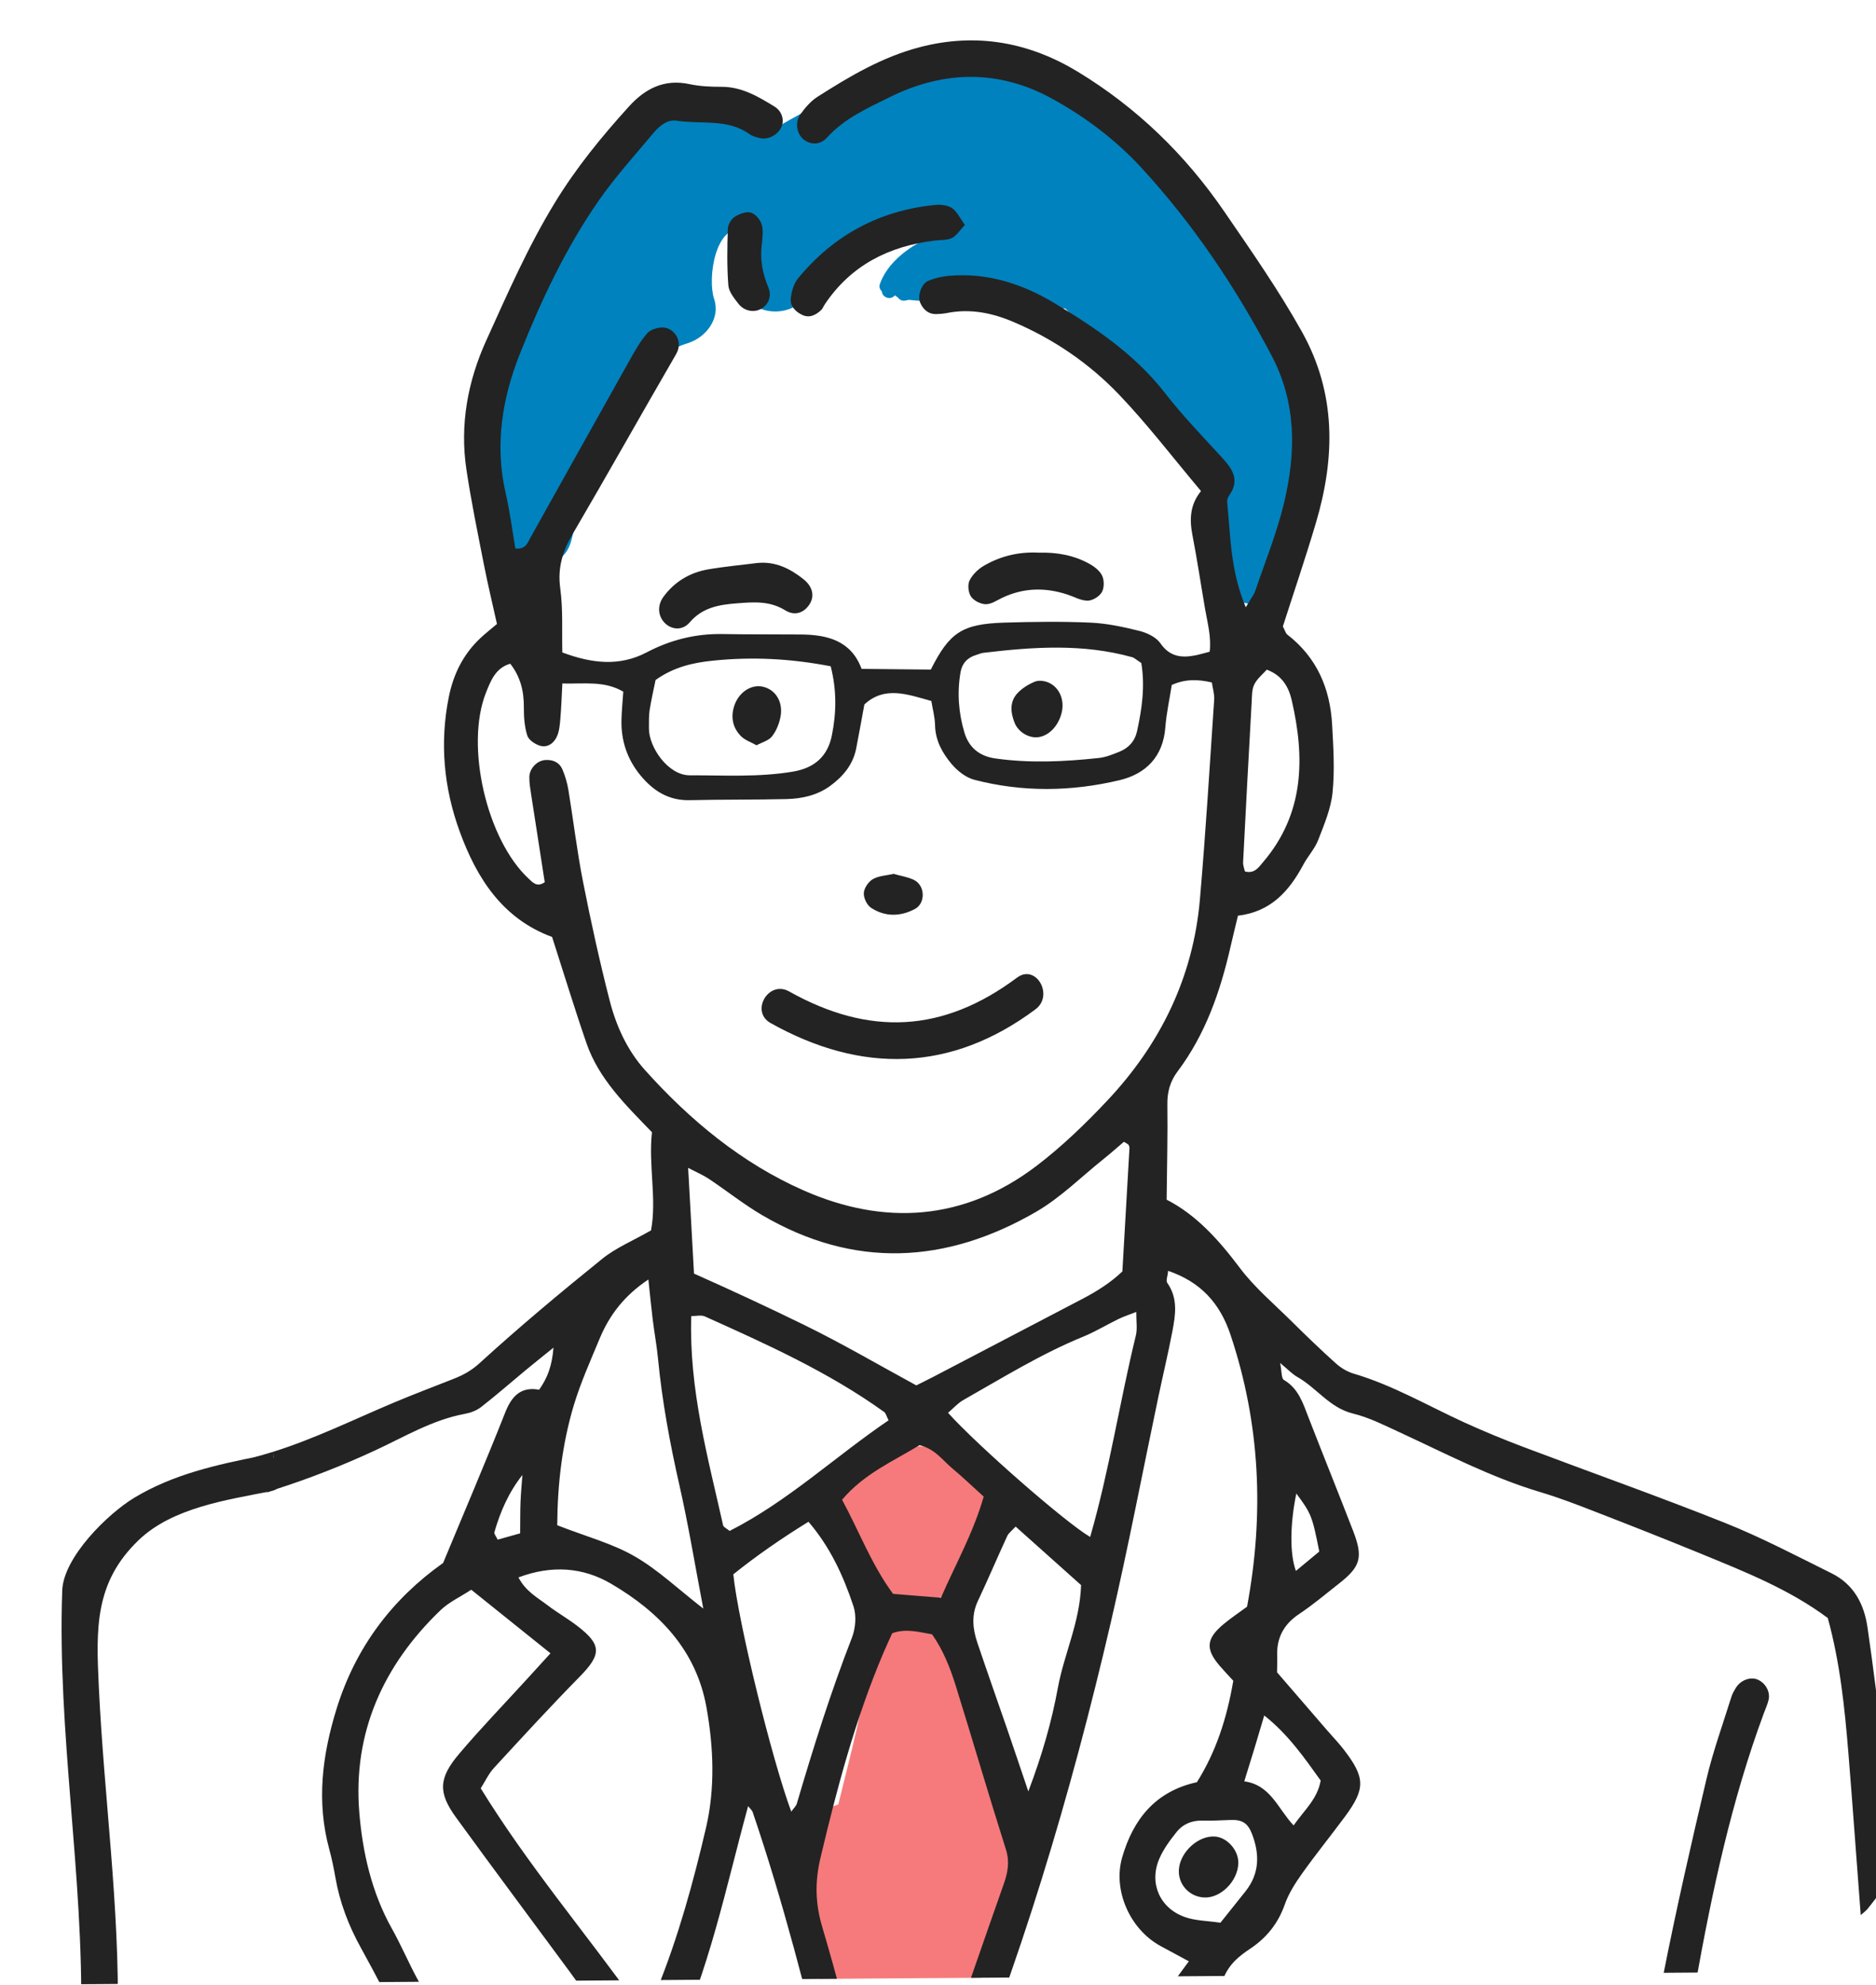 <?xml version="1.0" encoding="UTF-8"?>
<!-- Generator: Adobe Illustrator 16.0.0, SVG Export Plug-In . SVG Version: 6.00 Build 0)  -->
<svg xmlns="http://www.w3.org/2000/svg" xmlns:xlink="http://www.w3.org/1999/xlink" version="1.1" id="レイヤー_1" x="0px" y="0px" width="179px" height="189.293px" viewBox="0 0 179 189.293" xml:space="preserve">
<g>
	<g>
		<defs>
			<polygon id="SVGID_1_" points="179,188 0,189.293 0,1.293 179,0    "></polygon>
		</defs>
		<clipPath id="SVGID_2_">
			<use xlink:href="#SVGID_1_" overflow="visible"></use>
		</clipPath>
		<g clip-path="url(#SVGID_2_)">
			<g>
				<g>
					<g>
						<path fill-rule="evenodd" clip-rule="evenodd" fill="#0082BE" d="M123.961,40.584c-0.662-5.229-2.792-9.669-5.416-14.193        c-4.977-8.574-12.244-15.696-21.272-19.841c-1.43-0.657-3.183-0.607-4.256,0.567c-6.53-1.367-12.792,1.454-18.829,4.984        c-2.85-1.647-5.349-1.845-7.554-1.141c-0.908-0.635-2.105-0.776-3.352,0.042c-10.986,7.192-16.96,22.432-17.212,34.578        c-0.01,0.565,1.877,2.853,2.064,3.276c-0.055,0.232-0.124,0.458-0.176,0.694c-1.004,4.294,5.581,6.191,6.585,1.888        c1.112-4.751,2.681-9.118,4.827-13.261c0.552-0.248,1.067-0.651,1.484-1.273c0.34-0.507,0.648-1.025,0.937-1.548        c0.96-1.258,2.256-2.148,3.911-2.652c1.679-0.557,3.062-2.341,2.435-4.19c-0.627-1.856,0.009-7.286,3.05-6.717        c0.208,0.039,0.412,0.058,0.608,0.064c-0.622,1.333-1.029,2.827-1.115,4.505c-0.228,4.418,6.624,4.469,6.851,0.07        c0.015-0.307,0.057-0.593,0.116-0.869c0.208-0.129,0.408-0.283,0.605-0.471c1.584-1.506,3.559-2.983,5.831-3.047        c0.917-0.025,1.637-0.354,2.175-0.839c0.863,0.065,1.683,0.21,2.4,0.42c0.654,0.193,1.244,0.183,1.773,0.049        c0.001,0.032,0.007,0.059,0.01,0.089c-0.25,0.042-0.507,0.072-0.756,0.117c-0.981,0.176-1.636,0.655-2.031,1.271        c-1.586,0.903-3.111,2.231-3.708,3.961c-0.087,0.25,0.016,0.5,0.197,0.671c0.018,0.516,0.692,0.857,1.164,0.466        c0.039-0.032,0.074-0.064,0.11-0.095c0.057,0.088,0.144,0.146,0.241,0.198c0.144,0.214,0.394,0.363,0.712,0.313        c0.115-0.018,0.23-0.049,0.346-0.074c0.882,0.113,1.778,0.119,2.668,0.129c0.245,0.002,0.416-0.106,0.525-0.256        c0.465,0.115,0.976,0.14,1.529,0.04c2.348-0.422,4.76-0.635,7.162-0.618c0.487,0.952,1.436,1.626,2.881,1.527        c0.056-0.004,0.104,0.002,0.159,0.001c1.213,1.255,2.575,2.338,3.958,3.402c0.1,0.256,0.228,0.515,0.421,0.77        c0.173,0.233,0.361,0.459,0.54,0.689c-0.004,0.002-0.011,0.005-0.014,0.008c0.022,0.023,0.045,0.04,0.07,0.063        c3.203,4.082,7.192,7.742,8.512,12.902c0.238,0.928,0.74,1.556,1.363,1.953c-0.37,1.932-0.627,3.86-0.073,5.939        c1.136,4.264,7.764,2.522,6.622-1.754C122.015,49.55,124.48,44.671,123.961,40.584z"></path>
						<path fill-rule="evenodd" clip-rule="evenodd" fill="#F67A7B" d="M93.215,141.107c-2.172-4.068-7.399-3.773-10.801-1.652        c-1.777,1.108-2.894,3.768-1.549,5.667c0.542,0.761,0.995,1.562,1.409,2.397c0.216,0.443,0.41,0.899,0.603,1.354        c0.015,0.059,0.387,0.99,0.428,1.095c0.821,2.109,2.705,3.579,5.078,2.951c0.388-0.102,0.763-0.275,1.117-0.506        c0.575-0.188,1.117-0.493,1.562-0.949C93.753,148.708,95.134,144.697,93.215,141.107z"></path>
						<path fill-rule="evenodd" clip-rule="evenodd" fill="#F67A7B" d="M78.117,182.687c-0.184,2.444-0.161,4.934,0.213,7.51        c0.224,1.534,1.061,2.438,2.116,2.823c0.486,5.202,1.868,10.261,3.026,15.363c0.443,1.96,3.558,2.055,4.004,0.04        c2.348-10.636,6.657-20.664,9.863-31.043c0.27-0.873-0.136-1.901-0.929-2.354c-0.078-0.044-0.148-0.098-0.223-0.145        c-0.017-0.093-0.032-0.183-0.065-0.277c-1.657-4.709-3.297-9.422-4.84-14.168c-0.067-0.212-0.164-0.389-0.269-0.554        c0.15-0.877,0.283-1.755,0.375-2.631c0.549-5.328-7.756-5.364-8.304-0.084c-0.536,5.165-1.911,10.049-3.1,14.936        c-0.35,0.072-0.698,0.25-1.018,0.58c-1.689,1.744-2.517,4.253-1.312,6.485C77.57,180.294,77.796,181.513,78.117,182.687z"></path>
					</g>
					<g>
						<path fill-rule="evenodd" clip-rule="evenodd" fill="#232323" d="M155.527,217.664c0.502-0.042,1.109-0.352,1.422-0.739        c0.323-0.4,0.402-1.034,0.491-1.581c0.199-1.232,0.299-2.483,0.506-3.713c1.268-7.504,2.498-15.014,3.847-22.504        c1.567-8.723,3.411-17.382,6.501-25.722c0.157-0.427,0.352-0.842,0.456-1.282c0.184-0.777-0.293-1.617-1.043-1.94        c-0.679-0.29-1.61,0.043-2.059,0.759c-0.18,0.286-0.354,0.589-0.454,0.911c-0.811,2.601-1.747,5.173-2.371,7.819        c-1.46,6.188-2.879,12.388-4.107,18.622c-1.492,7.577-2.773,15.194-4.142,22.797c-0.241,1.341-0.457,2.684-0.668,3.928        c0.06,0.567,0.047,1.031,0.165,1.462C154.266,217.197,154.791,217.722,155.527,217.664z"></path>
						<path fill-rule="evenodd" clip-rule="evenodd" fill="#232323" d="M92.061,21.452c-0.489,0.516-0.791,1.034-1.239,1.25        c-0.478,0.229-1.094,0.172-1.649,0.242c-4.356,0.537-7.976,2.346-10.475,6.082c-0.126,0.188-0.205,0.42-0.366,0.564        c-0.526,0.475-1.118,0.781-1.839,0.419c-0.654-0.327-1.132-0.868-1.037-1.595c0.084-0.645,0.283-1.375,0.685-1.861        c3.391-4.118,7.76-6.478,13.079-7.006c0.537-0.053,1.208,0.017,1.627,0.305C91.332,20.187,91.609,20.827,92.061,21.452z"></path>
						<path fill-rule="evenodd" clip-rule="evenodd" fill="#232323" d="M72.252,53.694c1.712-0.174,3.111,0.516,4.387,1.525        c0.891,0.702,1.101,1.589,0.629,2.368c-0.497,0.82-1.393,1.209-2.337,0.624c-1.479-0.917-2.987-0.796-4.574-0.676        c-1.728,0.133-3.309,0.376-4.558,1.83c-0.706,0.824-1.772,0.683-2.401,0.016c-0.632-0.671-0.689-1.663-0.082-2.482        c1.058-1.428,2.502-2.29,4.232-2.593C69.104,54.033,70.684,53.894,72.252,53.694z"></path>
						<path fill-rule="evenodd" clip-rule="evenodd" fill="#232323" d="M99.098,52.708c1.728-0.048,3.393,0.235,4.905,1.097        c0.468,0.266,0.973,0.67,1.175,1.136c0.191,0.442,0.185,1.152-0.055,1.551c-0.245,0.406-0.88,0.793-1.345,0.795        c-0.636,0.003-1.274-0.367-1.91-0.577c-2.131-0.708-4.222-0.667-6.271,0.317c-0.501,0.242-1.033,0.609-1.543,0.598        c-0.489-0.012-1.13-0.33-1.401-0.722c-0.264-0.384-0.343-1.129-0.142-1.54c0.277-0.566,0.821-1.09,1.379-1.414        C95.484,53.024,97.239,52.609,99.098,52.708z"></path>
						<path fill-rule="evenodd" clip-rule="evenodd" fill="#232323" d="M72.717,23.061c-0.247,1.787,0.071,3.071,0.599,4.363        c0.359,0.876-0.034,1.677-0.727,2.048c-0.676,0.359-1.588,0.198-2.133-0.505c-0.407-0.526-0.915-1.142-0.961-1.75        c-0.138-1.794-0.107-3.606-0.049-5.409c0.014-0.395,0.33-0.914,0.664-1.132c0.436-0.283,1.091-0.529,1.537-0.4        c0.437,0.127,0.912,0.697,1.041,1.163C72.861,22.066,72.719,22.781,72.717,23.061z"></path>
						<path fill-rule="evenodd" clip-rule="evenodd" fill="#232323" d="M85.257,83.343c0.655,0.186,1.34,0.284,1.936,0.57        c1.09,0.521,1.147,2.23,0.091,2.786c-1.39,0.732-2.853,0.749-4.177-0.125c-0.389-0.257-0.715-0.944-0.685-1.409        c0.028-0.47,0.44-1.077,0.861-1.32C83.842,83.525,84.569,83.501,85.257,83.343z"></path>
						<path fill-rule="evenodd" clip-rule="evenodd" fill="#232323" d="M72.187,71.078c-0.542-0.306-1.11-0.488-1.483-0.865        c-0.766-0.771-0.991-1.752-0.671-2.815c0.407-1.354,1.629-2.177,2.789-1.899c1.211,0.29,1.937,1.491,1.639,2.92        c-0.133,0.644-0.406,1.316-0.81,1.822C73.335,70.634,72.721,70.788,72.187,71.078z"></path>
						<path fill-rule="evenodd" clip-rule="evenodd" fill="#232323" d="M98.91,70.318c-0.848,0.033-1.778-0.551-2.105-1.393        c-0.384-0.981-0.487-2.003,0.288-2.827c0.442-0.471,1.05-0.84,1.651-1.088c0.358-0.149,0.893-0.084,1.271,0.074        c1.045,0.437,1.556,1.616,1.305,2.792C101.029,69.244,100.012,70.274,98.91,70.318z"></path>
						<path fill-rule="evenodd" clip-rule="evenodd" fill="#232323" d="M114.89,180.964c1.578,0.08,3.208-1.546,3.266-3.252        c0.04-1.229-1.045-2.476-2.228-2.561c-1.576-0.108-3.295,1.439-3.44,3.102C112.364,179.668,113.448,180.893,114.89,180.964z"></path>
					</g>
				</g>
			</g>
			<g>
				<g>
					<path fill="#232323" d="M73.528,97.57c8.674,4.859,17.248,4.677,25.276-1.314c1.783-1.331,0.044-4.367-1.764-3.018       c-7.032,5.248-14.082,5.609-21.749,1.314C73.323,93.45,71.562,96.469,73.528,97.57L73.528,97.57z"></path>
				</g>
			</g>
		</g>
		<g clip-path="url(#SVGID_2_)">
			<path fill="none" d="M65.808,73.941c3.292-0.007,6.58,0.2,9.862-0.353c2.066-0.349,3.307-1.473,3.704-3.454     c0.424-2.114,0.483-4.251-0.111-6.592c-3.912-0.749-7.504-0.91-11.159-0.544c-1.975,0.197-3.788,0.601-5.551,1.852     c-0.182,0.895-0.413,1.88-0.568,2.877c-0.087,0.558-0.055,1.134-0.065,1.701C61.89,71.257,63.756,73.945,65.808,73.941z"></path>
			<path fill="none" d="M67.104,153.413c-0.803-4.206-1.424-8.002-2.274-11.747c-0.909-4.001-1.655-8.016-2.047-12.102     c-0.122-1.244-0.351-2.479-0.504-3.717c-0.145-1.174-0.256-2.352-0.414-3.822c-2.32,1.55-3.721,3.412-4.652,5.641     c-0.873,2.103-1.813,4.192-2.467,6.363c-1.113,3.712-1.553,7.539-1.578,11.434c2.774,1.081,5.239,1.732,7.375,2.96     C62.771,149.7,64.682,151.532,67.104,153.413z"></path>
			<path fill="none" d="M94.975,72.335c3.302,0.465,6.589,0.308,9.877-0.046c0.665-0.071,1.319-0.34,1.951-0.594     c0.891-0.359,1.481-0.998,1.695-1.983c0.459-2.117,0.772-4.235,0.4-6.48c-0.489-0.317-0.664-0.496-0.872-0.555     c-4.704-1.312-9.458-0.983-14.216-0.414c-0.224,0.028-0.435,0.133-0.653,0.196c-0.845,0.249-1.362,0.803-1.51,1.667     c-0.332,1.943-0.184,3.879,0.375,5.745C92.443,71.265,93.418,72.116,94.975,72.335z"></path>
			<path fill="none" d="M107.094,121.254c0.234-4.046,0.458-7.896,0.676-11.744c0.005-0.109-0.031-0.237-0.087-0.328     c-0.048-0.074-0.157-0.107-0.442-0.291c-0.606,0.514-1.258,1.098-1.938,1.64c-2.127,1.7-4.094,3.676-6.424,5.03     c-8.61,4.992-17.402,5.466-26.173,0.318c-1.757-1.032-3.367-2.314-5.066-3.45c-0.529-0.355-1.129-0.606-1.979-1.051     c0.192,3.476,0.366,6.612,0.559,10.085c3.43,1.526,7.02,3.185,10.571,4.925c3.639,1.785,7.148,3.841,10.641,5.736     c0.689-0.347,1.2-0.594,1.702-0.857c4.729-2.469,9.456-4.945,14.187-7.414C104.727,123.119,106.044,122.266,107.094,121.254z"></path>
			<path fill="none" d="M49.665,143.254c0.035-0.863,0.119-1.725,0.182-2.586c-1.336,1.693-2.119,3.534-2.678,5.468     c-0.042,0.147,0.156,0.362,0.315,0.702c0.589-0.166,1.205-0.338,2.145-0.602C49.641,145.044,49.63,144.147,49.665,143.254z"></path>
			<path fill="none" d="M80.346,143.033c1.626,2.988,2.8,6.177,4.867,8.976c1.499,0.12,2.947,0.24,4.567,0.371     c1.395-3.209,3.072-6.138,4.079-9.646c-1.123-1.016-2.015-1.876-2.966-2.666c-0.938-0.774-1.647-1.876-3.154-2.239     C85.273,139.338,82.453,140.533,80.346,143.033z"></path>
			<path fill="none" d="M120.514,82.226c3.935-4.607,4.014-9.922,2.738-15.437c-0.277-1.2-0.858-2.359-2.382-2.924     c-0.383,0.435-0.917,0.857-1.19,1.407c-0.239,0.477-0.219,1.098-0.25,1.658c-0.286,5.101-0.56,10.199-0.819,15.301     c-0.016,0.3,0.116,0.607,0.173,0.879C119.702,83.348,120.087,82.726,120.514,82.226z"></path>
			<path fill="none" d="M125.88,147.972c-0.665-3.37-0.765-3.62-2.19-5.536c-0.602,2.92-0.637,5.737-0.041,7.385     C124.442,149.164,125.195,148.54,125.88,147.972z"></path>
			<path fill="none" d="M106.718,125.798c-1.124,0.544-2.195,1.203-3.347,1.675c-4.016,1.637-7.685,3.917-11.44,6.041     c-0.545,0.311-0.981,0.812-1.473,1.227c2.776,3.094,11.268,10.521,13.561,11.838c1.835-6.357,2.808-12.854,4.36-19.213     c0.154-0.631,0.033-1.331,0.042-2.244C107.712,125.398,107.197,125.562,106.718,125.798z"></path>
			<path fill="none" d="M58.326,151.049c-2.722-1.601-5.714-1.795-8.856-0.611c0.693,1.336,1.829,1.932,2.803,2.674     c0.903,0.688,1.901,1.253,2.801,1.944c2.364,1.812,2.329,2.725,0.224,4.866c-2.786,2.835-5.478,5.765-8.17,8.69     c-0.514,0.559-0.842,1.29-1.258,1.941c4.5,7.307,9.962,13.73,14.851,20.564c0.177,0.245,0.538,0.361,0.984,0.647     c0.367-0.756,0.743-1.418,1.023-2.118c2.006-4.967,3.421-10.127,4.635-15.319c0.882-3.779,0.729-7.693,0.042-11.52     C66.424,157.352,62.884,153.725,58.326,151.049z"></path>
			<path fill="none" d="M115.85,66.73c0.036-0.537-0.144-1.09-0.224-1.641c-1.358-0.318-2.564-0.328-3.822,0.239     c-0.214,1.363-0.512,2.704-0.616,4.057c-0.217,2.794-1.865,4.43-4.374,5.026c-4.592,1.091-9.254,1.157-13.853-0.041     c-0.807-0.209-1.612-0.849-2.165-1.503c-0.875-1.037-1.547-2.232-1.579-3.694c-0.015-0.771-0.228-1.536-0.354-2.315     c-2.303-0.65-4.475-1.452-6.39,0.33c-0.282,1.517-0.52,2.859-0.781,4.196c-0.301,1.543-1.251,2.667-2.468,3.561     c-1.232,0.906-2.694,1.231-4.187,1.266c-3.069,0.074-6.141,0.033-9.211,0.106c-2.008,0.048-3.474-0.869-4.697-2.341     c-1.292-1.558-1.89-3.352-1.832-5.364c0.026-0.883,0.113-1.762,0.172-2.646c-1.813-1.05-3.63-0.728-5.814-0.777     c-0.071,1.332-0.102,2.342-0.189,3.349c-0.049,0.56-0.095,1.151-0.309,1.658c-0.282,0.665-0.887,1.141-1.625,0.93     c-0.476-0.137-1.09-0.551-1.223-0.973c-0.268-0.847-0.333-1.783-0.327-2.681c0.011-1.535-0.32-2.925-1.299-4.169     c-1.391,0.396-1.86,1.617-2.312,2.75c-2.018,5.063,0.063,14.055,4.086,17.767c0.366,0.338,0.785,0.837,1.517,0.318     c-0.429-2.758-0.868-5.559-1.296-8.358c-0.085-0.558-0.185-1.124-0.172-1.684c0.018-0.808,0.732-1.543,1.491-1.605     c0.744-0.062,1.374,0.207,1.669,0.906c0.263,0.619,0.457,1.284,0.567,1.949c0.48,2.916,0.823,5.86,1.396,8.758     c0.748,3.789,1.579,7.565,2.536,11.306c0.624,2.433,1.669,4.748,3.371,6.644c4.302,4.792,9.249,8.885,15.13,11.477     c7.723,3.404,15.351,2.906,22.239-2.342c2.428-1.85,4.661-4.007,6.758-6.235c5.063-5.382,8.18-11.747,8.822-19.164     C115.037,79.443,115.422,73.084,115.85,66.73z"></path>
			<path fill="none" d="M117.372,173.574c-0.897,0.041-1.798,0.075-2.695,0.059c-0.982-0.014-1.817,0.343-2.406,1.08     c-0.632,0.791-1.257,1.637-1.654,2.558c-0.991,2.302,0.023,4.685,2.404,5.548c1.024,0.373,2.188,0.366,3.428,0.554     c0.978-1.225,1.69-2.109,2.396-3c1.348-1.698,1.356-3.552,0.613-5.479C119.053,173.846,118.494,173.522,117.372,173.574z"></path>
			<path fill="none" d="M84.363,134.661c-5.295-3.802-11.203-6.46-17.111-9.114c-0.343-0.152-0.813-0.027-1.295-0.031     c-0.222,6.969,1.578,13.44,3.042,19.961c0.039,0.169,0.321,0.283,0.62,0.528c5.534-2.804,10.076-7.093,15.166-10.55     C84.575,135.048,84.526,134.777,84.363,134.661z"></path>
			<path fill="none" d="M81.438,153.199c-0.957-2.883-2.217-5.648-4.297-8.066c-2.621,1.613-5.014,3.28-7.17,5.012     c0.45,4.491,3.665,17.615,5.53,22.635c0.276-0.387,0.466-0.55,0.525-0.753c1.571-5.34,3.24-10.644,5.261-15.836     C81.634,155.297,81.734,154.092,81.438,153.199z"></path>
			<path fill="none" d="M91.183,160.738c-0.536-1.722-1.212-3.405-2.248-4.868c-1.312-0.234-2.523-0.577-3.802-0.105     c-0.293,0.65-0.582,1.263-0.845,1.884c-2.675,6.305-4.425,12.885-6,19.538c-0.547,2.311-0.495,4.36,0.171,6.603     c1.396,4.683,2.599,9.425,3.813,14.16c0.817,3.183,1.524,6.393,2.277,9.592c0.231,0.033,0.458,0.066,0.686,0.097     c0.203-0.359,0.449-0.704,0.604-1.085c1.323-3.267,2.719-6.507,3.925-9.815c2.064-5.663,4-11.369,6.007-17.049     c0.387-1.093,0.588-2.111,0.21-3.303C94.33,171.186,92.806,165.946,91.183,160.738z"></path>
			<path fill="none" d="M119.699,166.721c-0.288,0.946-0.583,1.889-0.977,3.167c2.524,0.345,3.205,2.617,4.707,4.202     c1.047-1.486,2.285-2.536,2.582-4.281c-1.566-2.186-3.089-4.387-5.384-6.204C120.273,164.794,119.991,165.759,119.699,166.721z"></path>
			<path fill="none" d="M96.105,146.494c-0.949,2.057-1.833,4.144-2.799,6.192c-0.63,1.335-0.499,2.649-0.056,3.963     c0.938,2.791,1.926,5.564,2.883,8.348c0.619,1.794,1.219,3.592,1.985,5.852c1.346-3.544,2.234-6.697,2.825-9.906     c0.592-3.214,2.095-6.221,2.209-9.771c-2.042-1.822-4.12-3.683-6.246-5.581C96.535,146,96.237,146.207,96.105,146.494z"></path>
			<path fill="#232323" d="M25.54,142.325l0.102-3.744c-0.367,0.111-0.733,0.225-1.104,0.323c-0.751,0.199-1.456,0.667-2.032,1.244"></path>
			<path fill="#232323" d="M180.37,177.974c-0.228-7.635-1.088-15.208-2.18-22.761c-0.329-2.269-1.327-4.122-3.426-5.165     c-3.36-1.664-6.695-3.421-10.171-4.808c-6.338-2.528-12.774-4.801-19.159-7.213c-1.913-0.721-3.81-1.501-5.672-2.348     c-3.511-1.602-6.858-3.572-10.596-4.674c-0.615-0.178-1.225-0.549-1.705-0.979c-1.434-1.287-2.823-2.626-4.192-3.98     c-1.692-1.68-3.554-3.24-4.973-5.129c-2-2.66-4.153-5.06-6.981-6.504c0.032-3.169,0.11-6.119,0.069-9.069     c-0.017-1.2,0.262-2.214,0.979-3.165c2.654-3.532,4.066-7.598,5.04-11.85c0.223-0.977,0.466-1.949,0.718-2.999     c3.158-0.375,4.904-2.372,6.246-4.884c0.428-0.802,1.087-1.5,1.409-2.334c0.57-1.472,1.216-2.986,1.37-4.53     c0.217-2.139,0.078-4.322-0.041-6.479c-0.191-3.45-1.461-6.407-4.272-8.58c-0.162-0.125-0.218-0.384-0.428-0.779     c1.027-3.202,2.164-6.532,3.162-9.904c1.838-6.217,1.942-12.312-1.338-18.19c-2.224-3.984-4.827-7.699-7.402-11.458     c-3.746-5.467-8.361-9.929-13.965-13.336c-4.638-2.819-9.67-3.765-15.068-2.366c-3.599,0.934-6.713,2.78-9.785,4.737     c-0.649,0.413-1.196,1.052-1.648,1.689c-0.562,0.794-0.314,1.949,0.391,2.443c0.653,0.461,1.512,0.473,2.165-0.246     c1.661-1.833,3.864-2.8,5.99-3.854c5.131-2.545,10.385-2.627,15.406,0.112c3.184,1.734,6.125,3.945,8.62,6.655     c4.963,5.395,8.996,11.415,12.404,17.901c2.383,4.537,2.318,9.219,1.201,13.954c-0.679,2.868-1.799,5.632-2.753,8.432     c-0.155,0.456-0.481,0.852-0.919,1.602c-1.471-3.495-1.454-6.805-1.775-10.052c-0.02-0.205,0.08-0.458,0.202-0.631     c1.039-1.459,0.287-2.519-0.704-3.602c-1.846-2.014-3.753-3.987-5.428-6.141c-2.864-3.684-6.633-6.223-10.535-8.57     c-3.063-1.844-6.419-2.938-10.085-2.613c-0.667,0.06-1.349,0.219-1.969,0.472c-0.645,0.264-1.051,1.429-0.777,2.074     c0.283,0.664,0.776,1.123,1.56,1.103c0.339-0.008,0.683-0.04,1.016-0.105c2.209-0.438,4.306-0.008,6.332,0.856     c3.816,1.625,7.217,3.944,10.06,6.915c2.744,2.87,5.166,6.049,7.831,9.212c-1.06,1.305-1.108,2.709-0.816,4.209     c0.454,2.34,0.802,4.702,1.208,7.05c0.23,1.324,0.599,2.635,0.438,4.06c-0.548,0.14-0.973,0.273-1.408,0.357     c-1.31,0.251-2.413,0.113-3.289-1.15c-0.401-0.583-1.258-1-1.985-1.182c-1.535-0.385-3.116-0.726-4.689-0.796     c-2.728-0.122-5.467-0.084-8.197-0.002c-4.068,0.123-5.251,0.936-7.043,4.479c-2.2-0.022-4.329-0.044-6.605-0.067     c-0.987-2.672-3.229-3.257-5.771-3.28c-2.502-0.022-5.006,0.001-7.51-0.042c-2.565-0.043-4.953,0.556-7.222,1.746     c-2.604,1.365-5.226,1.063-8.051,0.009c-0.049-2.065,0.076-4.119-0.198-6.118c-0.266-1.945,0.222-3.532,1.18-5.167     c3.332-5.695,6.562-11.451,9.873-17.159c0.751-1.295-0.263-2.519-1.23-2.548c-0.514-0.015-1.207,0.189-1.523,0.551     c-0.662,0.758-1.168,1.665-1.667,2.551c-3.177,5.654-6.333,11.321-9.499,16.98c-0.267,0.478-0.425,1.09-1.416,0.997     c-0.294-1.708-0.515-3.496-0.918-5.241c-1.071-4.628-0.345-9.085,1.371-13.384c2.026-5.078,4.362-10.036,7.49-14.542     c1.553-2.235,3.399-4.269,5.149-6.363c0.59-0.705,1.348-1.421,2.311-1.27c2.321,0.365,4.832-0.232,6.946,1.287     c0.268,0.192,0.621,0.284,0.949,0.366c0.761,0.189,1.626-0.222,2.027-0.93c0.382-0.677,0.168-1.601-0.606-2.076     c-1.553-0.952-3.117-1.883-5.047-1.88c-1.021,0.002-2.064-0.043-3.058-0.255c-2.406-0.514-4.219,0.418-5.773,2.129     c-2.606,2.869-5.041,5.85-7.074,9.18c-2.564,4.196-4.519,8.677-6.539,13.127c-1.773,3.904-2.542,8.041-1.898,12.324     c0.456,3.035,1.077,6.048,1.669,9.062c0.37,1.889,0.823,3.76,1.245,5.664c-0.591,0.502-1.125,0.915-1.613,1.377     c-1.625,1.539-2.56,3.45-2.991,5.631c-0.863,4.356-0.469,8.612,1.042,12.766c1.648,4.534,4.132,8.349,8.823,10.077     c1.107,3.434,2.13,6.8,3.278,10.125c1.184,3.428,3.754,5.912,6.25,8.494c-0.347,3.199,0.477,6.367-0.089,9.364     c-1.731,0.991-3.351,1.657-4.66,2.714c-3.982,3.213-7.915,6.498-11.693,9.943c-0.809,0.741-1.603,1.155-2.534,1.521     c-1.899,0.746-3.808,1.471-5.687,2.261c-3.812,1.605-7.535,3.441-11.489,4.68l0.192,3.591c3.282-1.047,6.468-2.298,9.605-3.755     c2.765-1.283,5.432-2.896,8.51-3.459c0.543-0.1,1.125-0.319,1.555-0.657c1.421-1.106,2.778-2.296,4.167-3.448     c0.771-0.639,1.556-1.262,2.726-2.208c-0.142,1.767-0.571,2.876-1.367,4.013c-1.698-0.312-2.6,0.557-3.233,2.159     c-1.88,4.757-3.896,9.462-5.932,14.365c-4.821,3.411-8.335,8.007-10.161,13.896c-1.377,4.44-1.937,8.872-0.694,13.431     c0.239,0.875,0.423,1.772,0.579,2.667c0.412,2.381,1.259,4.589,2.428,6.702c1.377,2.486,2.686,5.011,3.953,7.554     c0.288,0.575,0.354,1.295,0.393,1.954c0.074,1.228,0.809,1.781,1.862,2.146c1.922,0.667,4.044,0.389,5.928,1.322     c0.606,0.299,1.588-0.585,1.627-1.377c0.059-1.134,0.076-2.278-0.001-3.408c-0.08-1.157-1.04-1.903-2.123-1.597     c-1.202,0.34-2.368,0.729-3.776,0.512c-0.802-1.327-1.672-2.657-2.428-4.05c-0.871-1.599-1.577-3.284-2.467-4.87     c-1.939-3.453-2.806-7.3-3.116-11.097c-0.62-7.585,2.274-14.032,7.753-19.284c0.796-0.766,1.859-1.251,2.93-1.951     c2.495,2.001,4.876,3.909,7.56,6.063c-0.919,1.01-1.601,1.756-2.283,2.503c-2.149,2.354-4.369,4.65-6.43,7.081     c-1.982,2.338-2.019,3.711-0.283,6.095c3.548,4.88,7.162,9.712,10.741,14.569c0.805,1.091,1.579,2.205,2.446,3.419     c-1.21,1.517-1.26,3.188-0.896,4.896c0.279,1.304,1.341,1.773,2.616,1.179c0.577-0.271,1.13-0.598,1.563-0.827     c0.332,0.165,0.474,0.188,0.529,0.271c3.055,4.426,7.153,7.938,10.554,12.059c0.214,0.261,0.45,0.59,0.744,0.681     c0.504,0.158,1.107,0.326,1.582,0.188c0.704-0.206,1.077-0.878,0.962-1.618c-0.083-0.537-0.294-1.116-0.622-1.546     c-0.687-0.901-1.46-1.744-2.247-2.563c-1.732-1.809-3.533-3.551-5.231-5.39c-0.904-0.982-1.903-1.956-2.157-3.215     c3.558-7.489,5.138-15.413,7.269-23.202c0.176,0.226,0.372,0.377,0.438,0.573c2.902,8.515,5.113,17.224,7.257,25.953     c1.219,4.967,2.591,9.898,3.961,14.827c0.235,0.85,0.704,1.675,1.227,2.393c0.536,0.733,1.929,0.5,2.333-0.305     c0.15-0.297,0.229-0.634,0.332-0.953c1.255-3.89,2.233-7.896,3.81-11.65c6.582-15.684,11.426-31.906,15.267-48.441     c1.646-7.088,3.007-14.244,4.506-21.366c0.445-2.114,0.951-4.219,1.356-6.341c0.297-1.561,0.54-3.14-0.493-4.596     c-0.146-0.204,0.038-0.647,0.087-1.148c3.084,1.059,4.931,3.063,5.942,6.079c2.852,8.517,3.229,17.144,1.585,25.951     c-0.771,0.568-1.527,1.073-2.225,1.651c-1.681,1.392-1.764,2.387-0.378,3.997c0.433,0.503,0.894,0.98,1.289,1.414     c-0.61,3.574-1.648,6.78-3.472,9.676c-3.978,0.871-6.081,3.554-7.127,7.159c-0.918,3.163,0.75,6.863,3.62,8.443     c0.854,0.467,1.712,0.925,2.738,1.48c-4.147,5.587-7.875,11.174-12.989,15.639c-1.022,0.894-1.941,1.917-2.839,2.941     c-0.358,0.411-0.696,0.97-0.745,1.488c-0.047,0.496,0.173,1.127,0.493,1.519c0.474,0.582,1.223,0.594,1.87,0.244     c0.386-0.211,0.7-0.569,1.012-0.894c1.262-1.31,2.487-2.653,3.769-3.946c2.563-2.592,5.112-5.193,7.094-8.286     c0.276-0.43,0.489-1.064,1.436-0.883c0.021,0.729,0.08,1.487,0.058,2.246c-0.101,3.644-0.238,7.284-0.328,10.929     c-0.022,0.904,0.022,1.82,0.151,2.715c0.125,0.85,0.896,1.326,1.76,1.227c0.807-0.097,1.477-0.871,1.364-1.657     c-0.062-0.448-0.266-0.871-0.357-1.312c-0.942-4.471-0.376-11.644,1.304-16.242c0.361-0.113,0.784-0.349,1.215-0.363     c8.195-0.279,16.388-0.313,24.577,0.197c0.429,0.026,0.844,0.256,1.489,0.462c0.306,2.344,0.692,4.677,0.611,7.07     c-0.076,2.276-0.166,4.552-0.176,6.83c-0.005,1.362,0.08,2.73,0.224,4.086c0.077,0.73,0.587,1.211,1.356,1.312     c0.811,0.108,1.623-0.396,1.811-1.21c0.126-0.54,0.152-1.118,0.134-1.676c-0.066-2.271-0.183-4.541-0.253-6.81     c-0.1-3.303-0.217-6.603-0.244-9.902c-0.016-1.95-0.892-2.806-2.75-3.38c-0.537-0.168-1.118-0.269-1.679-0.271     c-5.235-0.019-10.468-0.03-15.702-0.004c-2.957,0.012-5.914,0.121-8.87,0.128c-0.478,0.001-0.956-0.291-1.54-0.483     c0.579-1.459,1.538-2.21,2.593-2.912c1.557-1.035,2.668-2.406,3.304-4.219c0.37-1.05,1.001-2.037,1.652-2.954     c1.32-1.854,2.757-3.625,4.11-5.454c1.949-2.643,1.922-3.706-0.131-6.368c-0.485-0.629-1.042-1.205-1.565-1.809     c-1.63-1.889-3.262-3.776-4.804-5.562c0.009-0.648,0.03-1.101,0.014-1.555c-0.062-1.739,0.63-3.031,2.104-4.009     c1.324-0.88,2.544-1.919,3.797-2.901c2.06-1.611,2.318-2.496,1.351-5.003c-1.396-3.611-2.849-7.196-4.25-10.802     c-0.536-1.376-0.954-2.789-2.369-3.617c-0.234-0.137-0.182-0.77-0.352-1.613c0.788,0.65,1.164,1.065,1.629,1.326     c1.854,1.041,3.091,2.953,5.329,3.5c1.521,0.369,2.966,1.104,4.402,1.766c4.438,2.046,8.77,4.326,13.484,5.729     c1.742,0.52,3.448,1.174,5.143,1.834c3.395,1.316,6.78,2.646,10.147,4.029c4.203,1.726,8.44,3.396,12.122,6.14     c1.169,4.254,1.612,8.554,1.965,12.861c0.422,5.156,0.78,10.315,1.179,15.471c0.215-0.175,0.425-0.356,0.621-0.549     c0.788-0.984,1.54-1.992,2.268-3.016C180.401,178.709,180.381,178.341,180.37,177.974z M119.43,66.93     c0.031-0.561,0.011-1.182,0.25-1.658c0.273-0.55,0.808-0.973,1.19-1.407c1.523,0.565,2.104,1.725,2.382,2.924     c1.275,5.515,1.196,10.83-2.738,15.437c-0.427,0.5-0.812,1.122-1.73,0.884c-0.057-0.271-0.188-0.579-0.173-0.879     C118.87,77.128,119.144,72.03,119.43,66.93z M91.647,64.126c0.148-0.864,0.665-1.418,1.51-1.667     c0.218-0.063,0.429-0.168,0.653-0.196c4.758-0.569,9.513-0.898,14.216,0.414c0.208,0.059,0.383,0.237,0.872,0.555     c0.372,2.245,0.059,4.363-0.4,6.48c-0.214,0.986-0.805,1.624-1.695,1.983c-0.632,0.254-1.286,0.523-1.951,0.594     c-3.288,0.354-6.575,0.511-9.877,0.046c-1.556-0.219-2.532-1.07-2.952-2.464C91.463,68.005,91.315,66.07,91.647,64.126z      M61.984,67.728c0.156-0.998,0.387-1.983,0.568-2.877c1.764-1.251,3.577-1.655,5.551-1.852c3.655-0.366,7.247-0.205,11.159,0.544     c0.595,2.34,0.536,4.478,0.111,6.592c-0.397,1.981-1.638,3.105-3.704,3.454c-3.283,0.553-6.571,0.346-9.862,0.353     c-2.052,0.004-3.918-2.685-3.889-4.513C61.929,68.861,61.897,68.285,61.984,67.728z M54.747,134.029     c0.654-2.171,1.594-4.261,2.467-6.363c0.931-2.229,2.332-4.091,4.652-5.641c0.157,1.471,0.269,2.648,0.414,3.822     c0.153,1.238,0.382,2.473,0.504,3.717c0.392,4.086,1.138,8.101,2.047,12.102c0.85,3.745,1.471,7.541,2.274,11.747     c-2.423-1.881-4.333-3.713-6.561-4.99c-2.136-1.228-4.601-1.879-7.375-2.96C53.194,141.568,53.634,137.741,54.747,134.029z      M87.431,132.125c-3.493-1.896-7.002-3.951-10.641-5.736c-3.551-1.74-7.141-3.398-10.571-4.925     c-0.193-3.473-0.367-6.609-0.559-10.085c0.85,0.445,1.45,0.696,1.979,1.051c1.7,1.135,3.309,2.418,5.066,3.45     c8.771,5.147,17.563,4.674,26.173-0.318c2.331-1.354,4.297-3.33,6.424-5.03c0.68-0.542,1.331-1.126,1.938-1.64     c0.285,0.184,0.395,0.217,0.442,0.291c0.056,0.091,0.092,0.218,0.087,0.328c-0.218,3.848-0.441,7.697-0.676,11.744     c-1.05,1.012-2.367,1.865-3.774,2.6c-4.731,2.469-9.458,4.945-14.187,7.414C88.631,131.531,88.12,131.778,87.431,132.125z      M90.893,140.067c0.952,0.79,1.844,1.65,2.966,2.666c-1.007,3.509-2.685,6.438-4.079,9.646c-1.62-0.131-3.068-0.251-4.567-0.371     c-2.067-2.799-3.241-5.987-4.867-8.976c2.107-2.5,4.928-3.695,7.393-5.205C89.245,138.191,89.955,139.293,90.893,140.067z      M47.169,146.136c0.559-1.934,1.341-3.774,2.678-5.468c-0.063,0.861-0.147,1.723-0.182,2.586     c-0.035,0.894-0.024,1.79-0.036,2.982c-0.939,0.264-1.555,0.436-2.145,0.602C47.325,146.498,47.127,146.283,47.169,146.136z      M67.362,174.328c-1.213,5.192-2.629,10.353-4.635,15.319c-0.281,0.7-0.657,1.362-1.023,2.118     c-0.446-0.286-0.808-0.402-0.984-0.647c-4.889-6.834-10.351-13.258-14.851-20.564c0.417-0.651,0.744-1.383,1.258-1.941     c2.692-2.926,5.384-5.855,8.17-8.69c2.105-2.142,2.141-3.054-0.224-4.866c-0.9-0.691-1.897-1.256-2.801-1.944     c-0.975-0.742-2.11-1.338-2.803-2.674c3.143-1.184,6.134-0.989,8.856,0.611c4.558,2.676,8.098,6.303,9.079,11.76     C68.092,166.635,68.244,170.549,67.362,174.328z M68.998,145.477c-1.464-6.521-3.263-12.992-3.042-19.961     c0.482,0.004,0.952-0.121,1.295,0.031c5.908,2.654,11.816,5.312,17.111,9.114c0.163,0.116,0.211,0.387,0.421,0.794     c-5.09,3.457-9.632,7.746-15.166,10.55C69.319,145.76,69.037,145.646,68.998,145.477z M75.5,172.779     c-1.865-5.02-5.08-18.144-5.53-22.635c2.156-1.731,4.55-3.398,7.17-5.012c2.081,2.418,3.341,5.184,4.297,8.066     c0.297,0.893,0.197,2.098-0.151,2.991c-2.021,5.192-3.69,10.496-5.261,15.836C75.966,172.229,75.776,172.393,75.5,172.779z      M95.77,179.688c-2.008,5.68-3.943,11.386-6.007,17.049c-1.207,3.309-2.603,6.549-3.925,9.815     c-0.155,0.381-0.401,0.726-0.604,1.085c-0.229-0.03-0.455-0.063-0.686-0.097c-0.753-3.199-1.459-6.409-2.277-9.592     c-1.214-4.735-2.417-9.478-3.813-14.16c-0.666-2.242-0.718-4.292-0.171-6.603c1.576-6.653,3.325-13.233,6-19.538     c0.264-0.621,0.552-1.233,0.845-1.884c1.279-0.472,2.49-0.129,3.802,0.105c1.036,1.463,1.712,3.146,2.248,4.868     c1.623,5.208,3.147,10.447,4.798,15.647C96.358,177.577,96.157,178.596,95.77,179.688z M100.943,160.942     c-0.591,3.209-1.479,6.362-2.825,9.906c-0.766-2.26-1.366-4.058-1.985-5.852c-0.958-2.783-1.945-5.557-2.883-8.348     c-0.443-1.313-0.575-2.628,0.056-3.963c0.966-2.049,1.851-4.136,2.799-6.192c0.132-0.287,0.43-0.494,0.801-0.903     c2.126,1.898,4.204,3.759,6.246,5.581C103.038,154.722,101.536,157.729,100.943,160.942z M108.379,127.365     c-1.553,6.358-2.525,12.855-4.36,19.213c-2.293-1.316-10.784-8.744-13.561-11.838c0.491-0.414,0.928-0.916,1.473-1.227     c3.755-2.124,7.424-4.404,11.44-6.041c1.152-0.472,2.223-1.131,3.347-1.675c0.479-0.235,0.994-0.399,1.703-0.677     C108.412,126.034,108.533,126.734,108.379,127.365z M105.665,104.95c-2.097,2.228-4.33,4.386-6.758,6.235     c-6.889,5.249-14.517,5.747-22.239,2.342c-5.882-2.591-10.829-6.684-15.13-11.477c-1.701-1.896-2.747-4.211-3.371-6.644     c-0.958-3.741-1.789-7.517-2.536-11.306c-0.573-2.897-0.917-5.842-1.396-8.758c-0.11-0.665-0.304-1.331-0.567-1.949     c-0.296-0.699-0.925-0.968-1.669-0.906c-0.758,0.062-1.473,0.798-1.491,1.605c-0.012,0.561,0.087,1.126,0.172,1.684     c0.428,2.8,0.867,5.6,1.296,8.358c-0.732,0.52-1.151,0.02-1.517-0.318c-4.022-3.712-6.104-12.703-4.086-17.767     c0.452-1.134,0.921-2.354,2.312-2.75c0.979,1.244,1.311,2.635,1.299,4.169c-0.006,0.898,0.059,1.834,0.327,2.681     c0.132,0.422,0.747,0.836,1.223,0.973c0.739,0.211,1.343-0.266,1.625-0.93c0.214-0.507,0.26-1.098,0.309-1.658     c0.087-1.006,0.118-2.017,0.189-3.349c2.184,0.049,4-0.273,5.814,0.777c-0.06,0.884-0.146,1.763-0.172,2.646     c-0.058,2.012,0.54,3.806,1.832,5.364c1.223,1.473,2.689,2.39,4.697,2.341c3.07-0.073,6.142-0.032,9.211-0.106     c1.493-0.035,2.955-0.36,4.187-1.266c1.217-0.894,2.167-2.018,2.468-3.561c0.262-1.337,0.5-2.68,0.781-4.196     c1.915-1.781,4.087-0.979,6.39-0.33c0.126,0.779,0.339,1.544,0.354,2.315c0.032,1.462,0.704,2.657,1.579,3.694     c0.553,0.654,1.358,1.293,2.165,1.503c4.599,1.198,9.261,1.132,13.853,0.041c2.509-0.596,4.157-2.232,4.374-5.026     c0.104-1.353,0.402-2.694,0.616-4.057c1.258-0.567,2.464-0.557,3.822-0.239c0.08,0.55,0.26,1.104,0.224,1.641     c-0.428,6.354-0.812,12.713-1.362,19.056C113.845,93.204,110.729,99.568,105.665,104.95z M118.844,180.372     c-0.705,0.891-1.418,1.775-2.396,3c-1.24-0.188-2.403-0.181-3.428-0.554c-2.381-0.863-3.396-3.246-2.404-5.548     c0.397-0.921,1.022-1.767,1.654-2.558c0.589-0.737,1.424-1.094,2.406-1.08c0.897,0.017,1.798-0.018,2.695-0.059     c1.122-0.052,1.681,0.271,2.085,1.318C120.2,176.82,120.191,178.674,118.844,180.372z M126.012,169.809     c-0.297,1.745-1.535,2.795-2.582,4.281c-1.502-1.585-2.183-3.857-4.707-4.202c0.394-1.278,0.688-2.221,0.977-3.167     c0.292-0.962,0.574-1.927,0.929-3.116C122.923,165.422,124.445,167.623,126.012,169.809z M123.689,142.436     c1.426,1.916,1.525,2.166,2.19,5.536c-0.685,0.568-1.438,1.192-2.231,1.849C123.053,148.173,123.088,145.355,123.689,142.436z"></path>
			<path fill="#232323" d="M25.642,138.581l-0.102,3.744c0.155-0.068,0.31-0.144,0.469-0.194c0.079-0.025,0.157-0.054,0.236-0.079     l-0.192-3.591C25.916,138.504,25.778,138.541,25.642,138.581z"></path>
		</g>
		<path clip-path="url(#SVGID_2_)" fill="#232323" d="M24.882,138.854c-4.201,0.832-8.337,1.745-12.044,3.971    c-2.565,1.54-6.79,5.699-6.901,8.865c-0.481,13.639,2.054,27.123,1.799,40.758c-0.042,2.255,3.452,2.251,3.494,0    c0.197-10.575-1.302-21.022-1.801-31.565c-0.262-5.544-0.424-9.947,3.795-13.996c3.228-3.098,8.392-3.832,12.587-4.663    C28.021,141.786,27.083,138.418,24.882,138.854L24.882,138.854z"></path>
	</g>
</g>
</svg>
